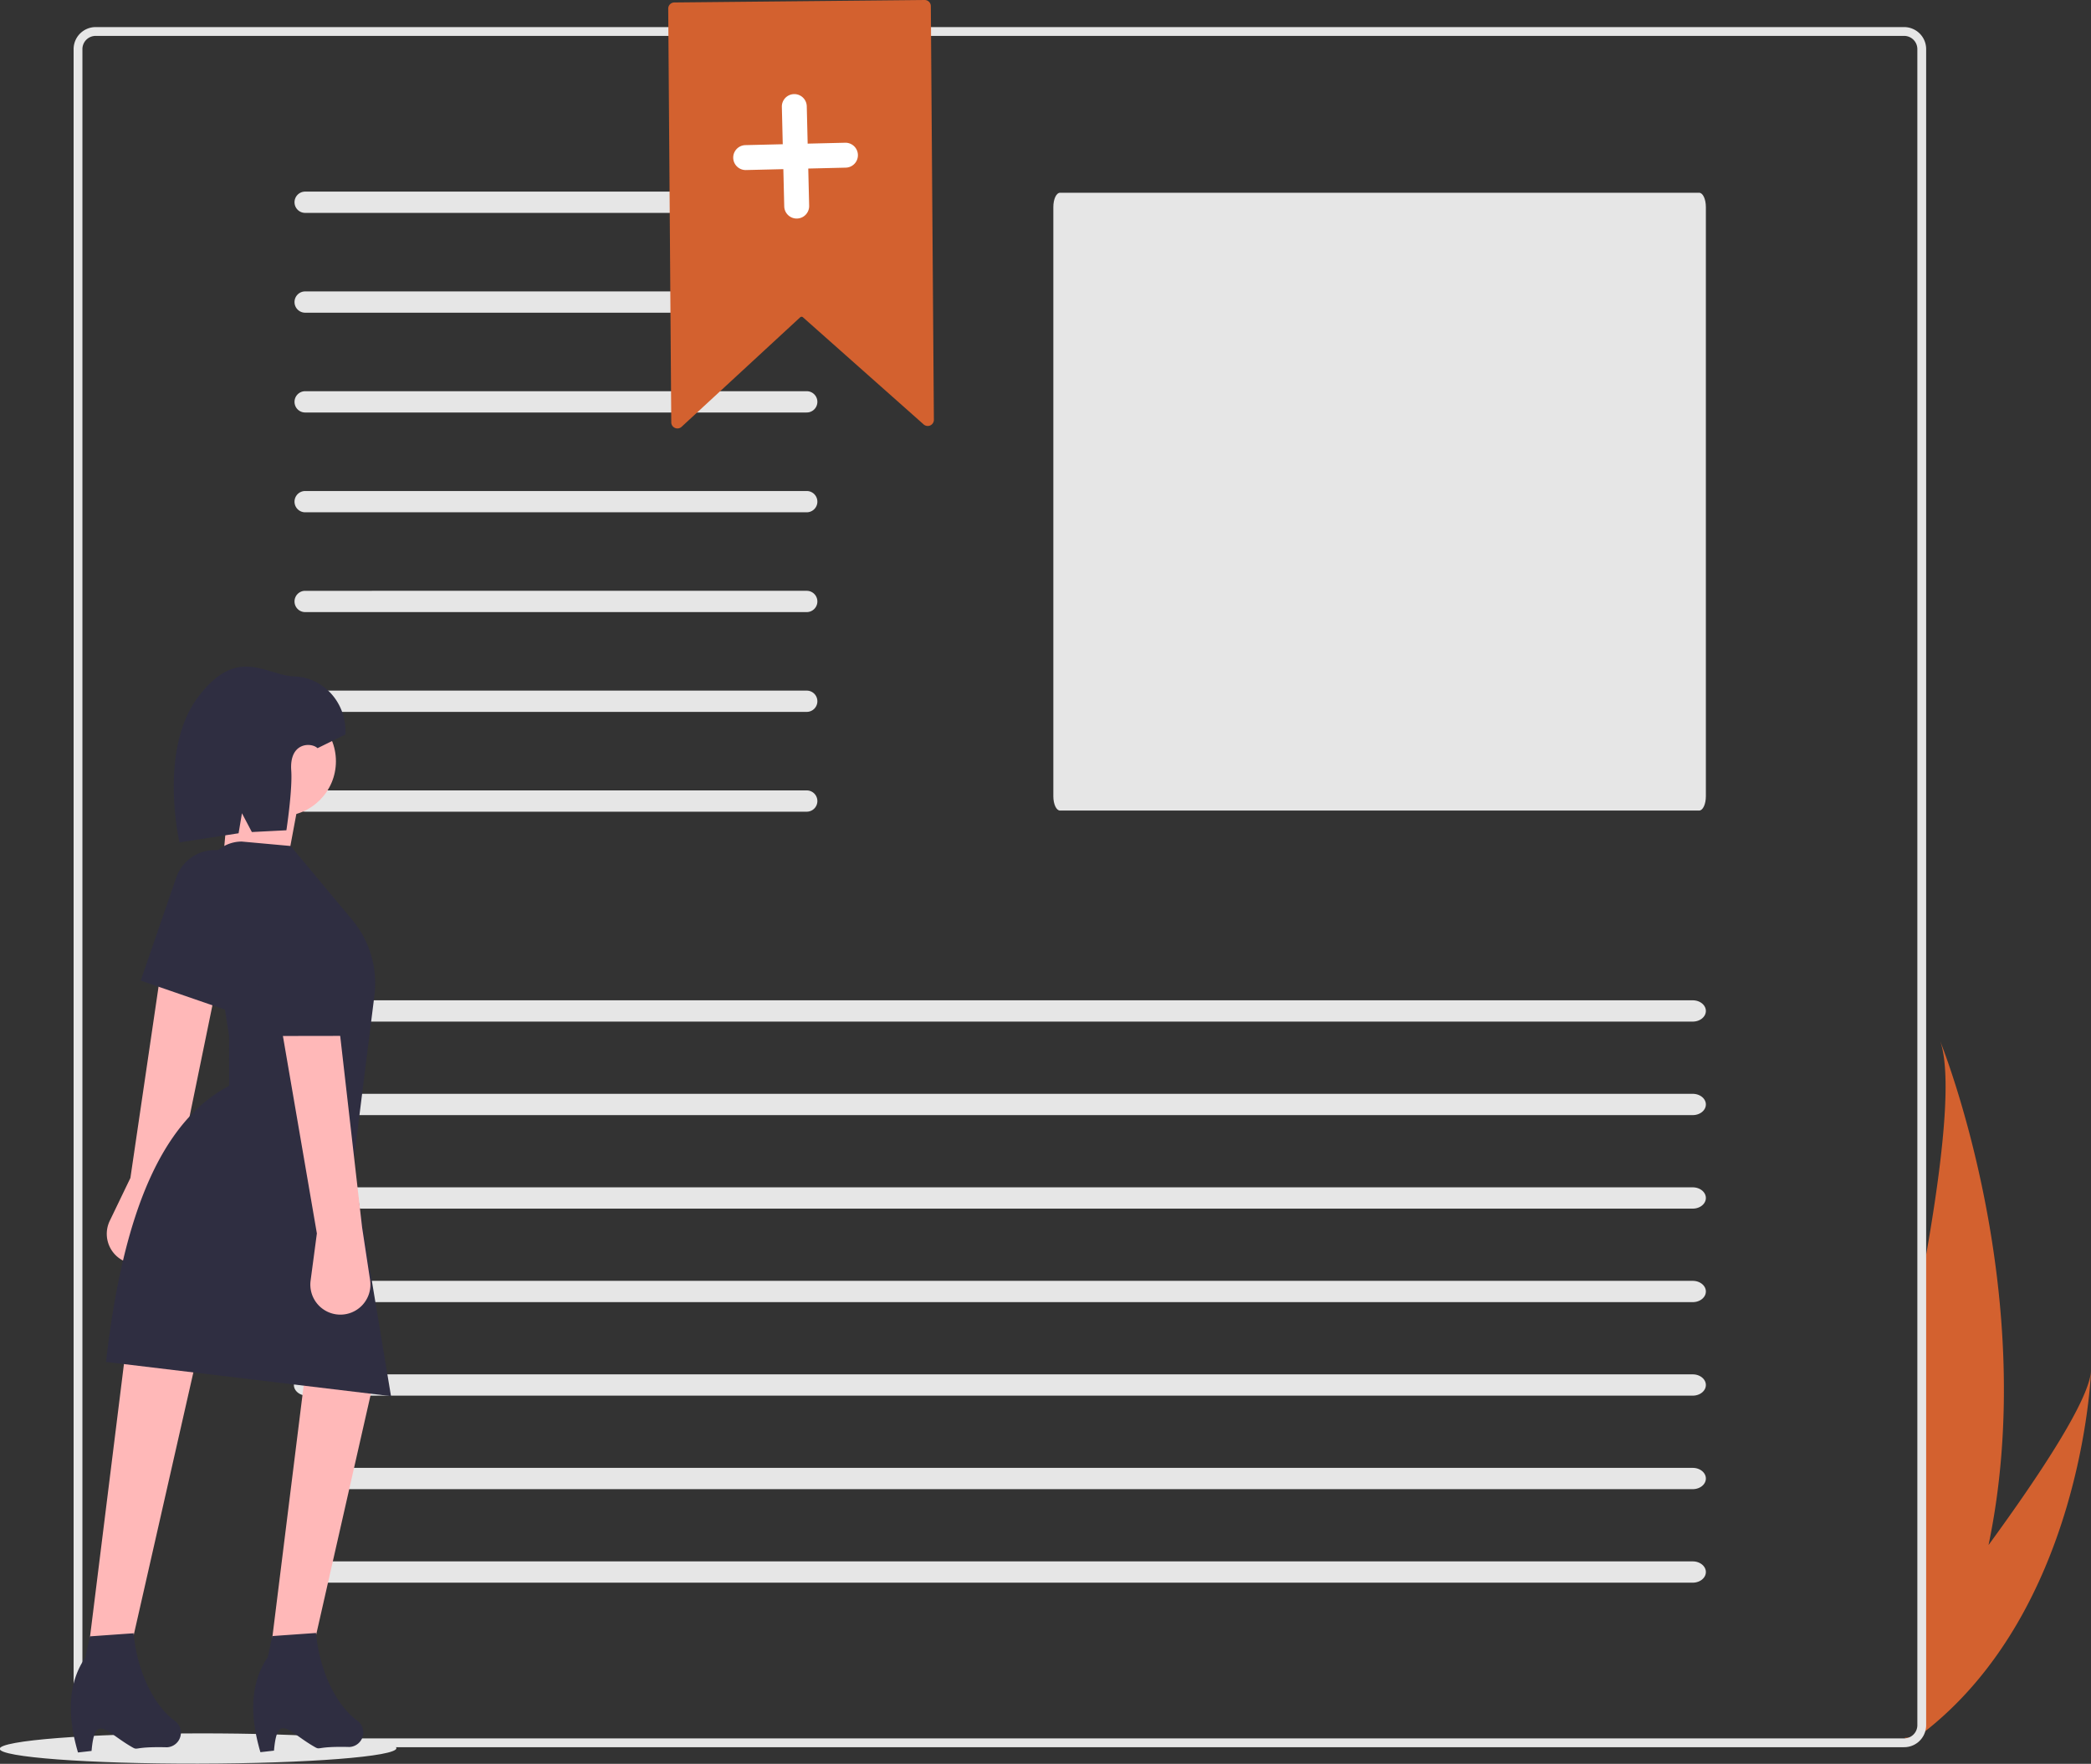 <svg data-name="Layer 1" xmlns="http://www.w3.org/2000/svg" width="737.913" height="622.439"><rect width="100%" height="100%" fill="#333333" stroke="none"/><path d="M737.913 483.928c-.155 3.822-4.02 82.723-57.024 125.835q-3.325 2.704-6.909 5.21l-1.802-1.76h1.046a4.662 4.662 0 0 0 4.661-4.662V453.028a980.426 980.426 0 0 0 3.108-17.537c5.169-31.023 7.562-57.23 3.687-68.117 1.679 4.205 35.365 90.222 17.071 177.866 18.117-24.809 35.313-50.85 36.162-61.312z" fill="#d3612f"/><path d="M671.971 9.56H33.745a7.778 7.778 0 0 0-7.768 7.77v591.472a7.772 7.772 0 0 0 7.768 7.769h638.226a7.751 7.751 0 0 0 7.666-6.557 6.683 6.683 0 0 0 .103-1.212V17.33a7.778 7.778 0 0 0-7.769-7.77zm4.662 599.242a4.662 4.662 0 0 1-4.662 4.661H33.745a4.662 4.662 0 0 1-4.66-4.661V17.33a4.668 4.668 0 0 1 4.66-4.662h638.226a4.668 4.668 0 0 1 4.662 4.662z" fill="#e6e6e6"/><path d="M374.079 68.02c-1.3 0-2.358 2.256-2.358 5.03v207.96c0 2.774 1.058 5.031 2.358 5.031h225.564c1.3 0 2.357-2.257 2.357-5.031V73.05c0-2.774-1.057-5.03-2.357-5.03z" fill="#e6e6e6"/><path data-name="Path 40" d="M107.63 67.619a3.755 3.755 0 0 0 0 7.509h177.004a3.755 3.755 0 1 0 .123-7.51h-.123zM107.63 102.838a3.755 3.755 0 0 0 0 7.509h177.004a3.755 3.755 0 1 0 .123-7.51h-.123zM107.63 138.057a3.755 3.755 0 0 0 0 7.509h177.004a3.755 3.755 0 1 0 .123-7.51h-.123zM107.63 173.276a3.755 3.755 0 0 0 0 7.509h177.004a3.755 3.755 0 0 0 .123-7.51h-.123zM107.63 208.495a3.755 3.755 0 0 0 0 7.509h177.004a3.755 3.755 0 0 0 .123-7.51h-.123zM107.63 243.714a3.755 3.755 0 0 0 0 7.509h177.004a3.755 3.755 0 1 0 .123-7.51h-.123zM107.63 278.933a3.755 3.755 0 0 0 0 7.509h177.004a3.755 3.755 0 1 0 .123-7.51h-.123zM108.266 353.004c-2.554.034-4.59 1.742-4.549 3.816.04 2.025 2.054 3.66 4.549 3.693h489.033c2.554.034 4.659-1.62 4.7-3.693s-1.994-3.782-4.548-3.816h-.152zM108.266 386.004c-2.554.034-4.59 1.742-4.549 3.816.04 2.025 2.054 3.66 4.549 3.693h489.033c2.554.034 4.659-1.62 4.7-3.693s-1.994-3.782-4.548-3.816h-.152zM108.266 419.004c-2.554.034-4.59 1.742-4.549 3.816.04 2.025 2.054 3.66 4.549 3.693h489.033c2.554.034 4.659-1.62 4.7-3.693s-1.994-3.782-4.548-3.816h-.152zM108.266 452.004c-2.554.034-4.59 1.742-4.549 3.816.04 2.025 2.054 3.66 4.549 3.693h489.033c2.554.034 4.659-1.62 4.7-3.693s-1.994-3.782-4.548-3.816h-.152zM108.266 485.004c-2.554.034-4.59 1.742-4.549 3.816.04 2.025 2.054 3.66 4.549 3.693h489.033c2.554.034 4.659-1.62 4.7-3.693s-1.994-3.782-4.548-3.816h-.152zM108.266 518.004c-2.554.034-4.59 1.742-4.549 3.816.04 2.025 2.054 3.66 4.549 3.693h489.033c2.554.034 4.659-1.62 4.7-3.693s-1.994-3.782-4.548-3.816h-.152zM108.266 551.004c-2.554.034-4.59 1.742-4.549 3.816.04 2.025 2.054 3.66 4.549 3.693h489.033c2.554.034 4.659-1.62 4.7-3.693s-1.994-3.782-4.548-3.816h-.152z" fill="#e6e6e6"/><ellipse cx="301.043" cy="755.879" rx="70" ry="5.339" transform="rotate(-.092 -86281.697 144638.377)" fill="#e6e6e6"/><path d="M61.855 418.607l-3.11 18.57a10.604 10.604 0 0 1-14.604 8.01 10.604 10.604 0 0 1-5.41-14.361l7.288-15.138L56.627 343.6l19.553 5.25zM46.613 579.563l-15.425 2.685 13.05-104.885 25.093 2.137-22.718 100.063zM110.992 579.46l-15.425 2.685 13.05-104.885 25.093 2.136-22.718 100.064z" fill="#ffb8b8"/><circle cx="99.192" cy="268.646" r="19.357" fill="#ffb8b8"/><path fill="#ffb8b8" d="M100.977 306.53l-22.35-2.092 3.137-34.589 26.071-.042-6.858 36.723z"/><path d="M137.988 492.691L37.409 480.615c2.185-19.1 5.457-36.376 10.256-51.089 7.173-21.995 17.757-38.264 33.217-46.347l-.028-17.558-8.397-53.587a13.037 13.037 0 0 1 12.86-15.056l17.243 1.569 21.732 26.066a34.953 34.953 0 0 1 7.836 26.722l-7.571 60.505z" fill="#2f2e41"/><path d="M80.846 356.796L49.66 346.04l12.532-36.334a14.431 14.431 0 0 1 11.75-9.601 14.431 14.431 0 0 1 15.952 17.558zM58.938 616.603c-12.798-.327-9.765 1.455-12.798-.327-8.97-5.27-12.655-11.765-13.83 1.618l-4.788.54c-4.228-14.353-3.037-25.327 2.606-33.524l1.584-7.451 15.428-1.089c1.367 14.4 7.634 25.87 14.496 30.87a5.328 5.328 0 0 1 1.781 2.181 5.15 5.15 0 0 1-4.48 7.182zM123.316 616.5c-12.797-.327-9.765 1.454-12.797-.327-8.97-5.27-12.655-11.765-13.83 1.618l-4.789.54c-4.227-14.354-3.036-25.327 2.607-33.524l1.584-7.451 15.428-1.09c1.367 14.4 7.634 25.87 14.496 30.87a5.328 5.328 0 0 1 1.781 2.182 5.15 5.15 0 0 1-4.48 7.182zM112.055 264.026l9.862-4.841-.002-1.197c-.016-10.428-7.996-18.962-18.029-19.282s-20.227-11.235-34.131 7.486-6.415 51.088-6.415 51.088l20.857-3.226 1.188-7.064 3.494 6.63 12.192-.623s2.188-14.29 1.708-21.114c-.713-10.11 7.19-9.932 9.276-7.857z" fill="#2f2e41"/><path d="M127.783 433.117l2.823 18.616a10.604 10.604 0 0 1-11.386 12.156 10.604 10.604 0 0 1-9.61-11.964l2.215-16.654-12.353-71.808 20.217-1.097z" fill="#ffb8b8"/><path d="M123.95 365.552l-32.987.053-.062-38.435a14.431 14.431 0 0 1 7.957-12.92 14.431 14.431 0 0 1 20.823 11.364z" fill="#2f2e41"/><path d="M239.093 151.195a2.19 2.19 0 0 1-.89-.182 2.144 2.144 0 0 1-1.31-1.97L235.815 3.06a2.172 2.172 0 0 1 2.148-2.19L326.297 0a2.172 2.172 0 0 1 2.191 2.148l1.078 145.982a2.17 2.17 0 0 1-3.61 1.645l-42.601-37.81a.719.719 0 0 0-.971.01l-41.85 38.64a2.147 2.147 0 0 1-1.441.58z" fill="#d3612f"/><path d="M298.21 50.372l-13.187.316-.316-13.187a4.397 4.397 0 1 0-8.792.211l.317 13.187-13.187.316a4.397 4.397 0 0 0 .21 8.792l13.188-.317.316 13.187a4.397 4.397 0 0 0 8.791-.21l-.316-13.188 13.187-.316a4.397 4.397 0 1 0-.211-8.791z" fill="#fff"/></svg>